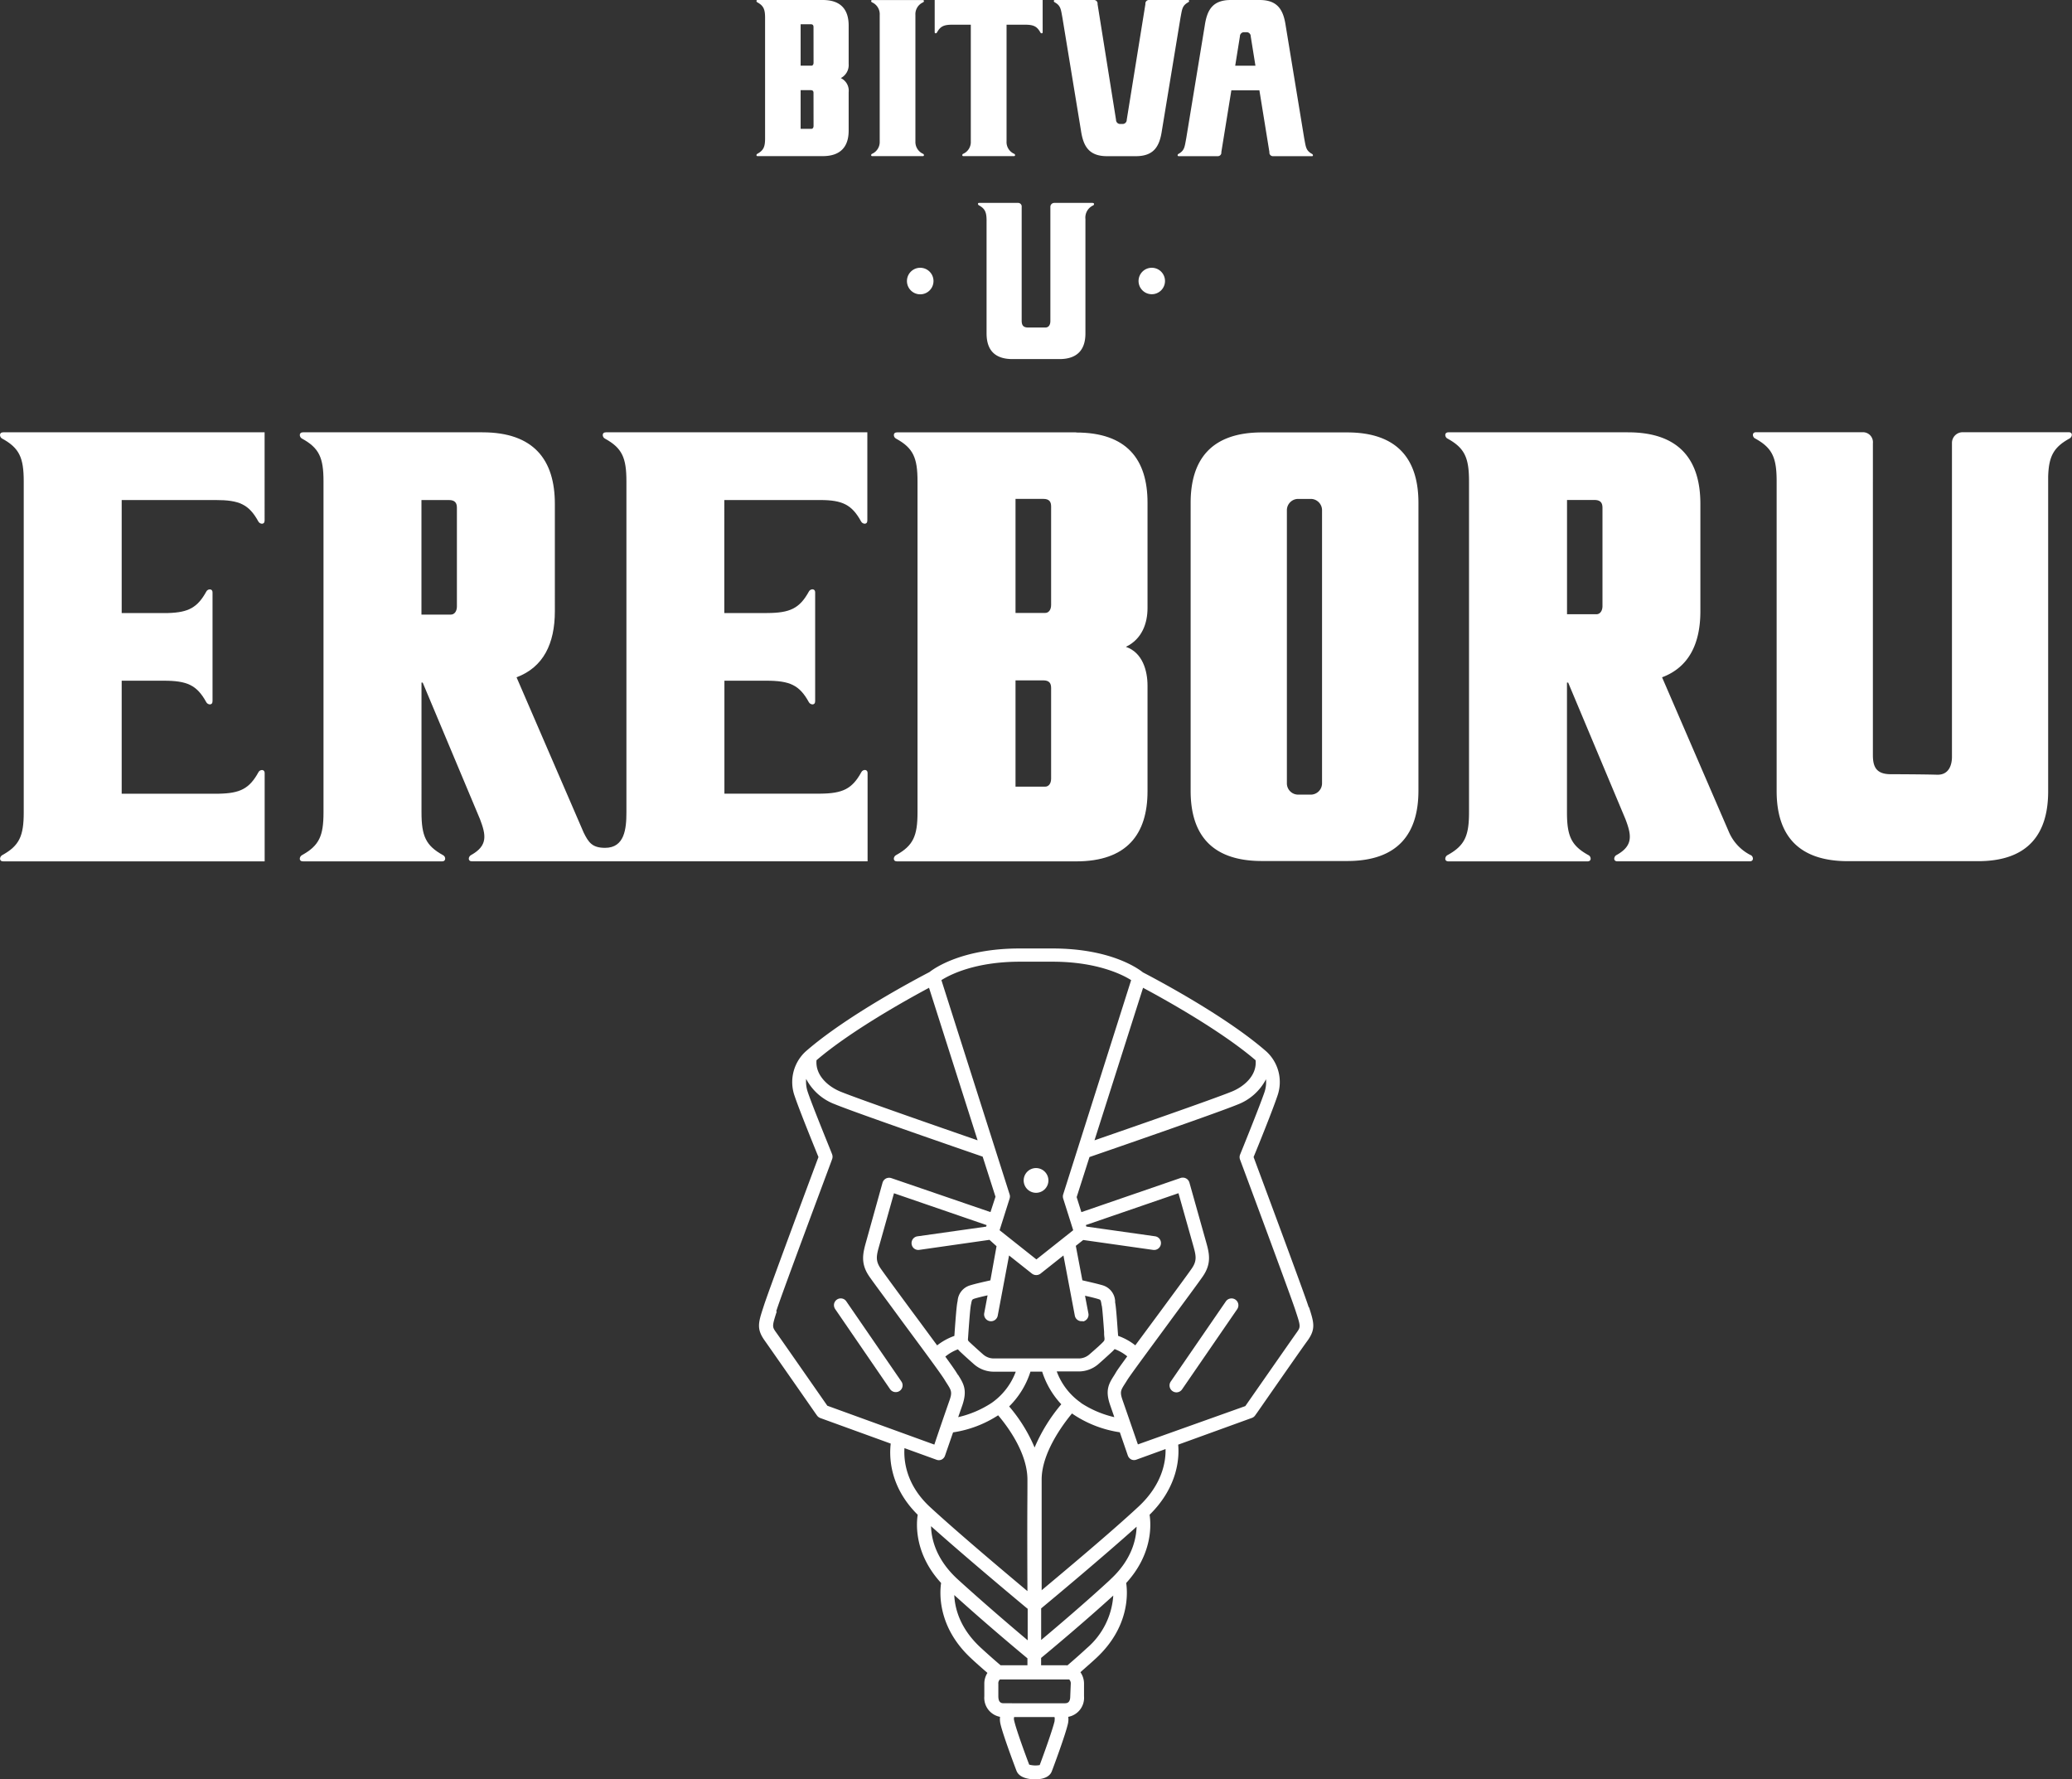 <svg xmlns="http://www.w3.org/2000/svg" viewBox="0 0 413.76 355.22"><rect x="0" y="0" width="413.76" height="355.22" fill="#333333" stroke="none"/><defs><style>.cls-1{fill:#fff;}</style></defs><title>Datový zdroj 1ldpi</title><g id="Vrstva_2" data-name="Vrstva 2"><g id="Vrstva_1-2" data-name="Vrstva 1"><path class="cls-1" d="M.64,86.31c-.91,0-.72,1-.21,1.25,3.44,1.89,4.31,3.81,4.31,8.54v66.09h0c0,4.72-.86,6.64-4.3,8.54-.51.28-.7,1.24.21,1.24h52.2v-17.6c0-.91-1-.72-1.24-.2-1.8,3.27-3.64,4.21-7.89,4.29H24.3V135.9h8.36c4.72,0,6.64.86,8.54,4.3.28.52,1.24.7,1.24-.21V118.3c0-.9-1-.72-1.24-.2-1.77,3.2-3.56,4.17-7.63,4.29H24.3V99.83H43.06c4.73,0,6.65.86,8.54,4.3.28.52,1.24.7,1.24-.21V86.31Z"/><path class="cls-1" d="M349.61,170.73a9.25,9.25,0,0,1-4.31-4.51l-13.4-31c5.35-2,7.65-6.71,7.65-13.19V100.59c0-8.75-4.18-14.28-14.47-14.28H289.25c-.91,0-.72,1-.2,1.25,3.43,1.89,4.3,3.81,4.3,8.54v66.09h0c0,4.72-.87,6.65-4.31,8.54-.51.28-.7,1.24.21,1.24H317c.91,0,.72-1,.21-1.24-3.44-1.89-4.3-3.82-4.3-8.54h0V136.28h.24l11.44,27.26h0c1.19,3.14,1.63,5.29-1.81,7.18-.51.28-.7,1.24.21,1.24H349.4c.91,0,.73-1,.21-1.24M320,121c0,1-.52,1.63-1.2,1.63h-5.88V99.82h5.47c1.3,0,1.61.66,1.61,1.58Z"/><path class="cls-1" d="M163.77,99.83c4.47,0,6.35.94,8.19,4.29.28.52,1.24.71,1.24-.2V86.31H121c-.91,0-.72,1-.21,1.25,3.44,1.89,4.3,3.81,4.3,8.54v66.09h0c0,3.29-.37,7.08-4.26,7.08-2.55,0-3.29-1.05-4.28-3.05l-13.4-31c5.35-2,7.65-6.71,7.65-13.19V100.59c0-8.75-4.18-14.28-14.47-14.28H60.5c-.9,0-.72,1-.2,1.25,3.44,1.89,4.3,3.81,4.3,8.54v66.09h0c0,4.72-.87,6.64-4.31,8.54-.51.28-.7,1.24.21,1.24H88.26c.91,0,.73-1,.21-1.24-3.44-1.9-4.3-3.82-4.3-8.54h0V136.28h.24l11.44,27.26h0c1.19,3.14,1.64,5.28-1.8,7.18-.52.28-.71,1.24.2,1.24h79v-17.6c0-.91-1-.72-1.24-.21-1.84,3.35-3.72,4.26-8.19,4.3H144.66V135.9H153c4.72,0,6.64.86,8.53,4.3.29.52,1.25.7,1.25-.21v-21.7c0-.91-1-.72-1.25-.2-1.87,3.39-3.77,4.28-8.37,4.3h-8.52V99.83ZM91.24,121.07c0,1-.52,1.63-1.2,1.63H84.16V99.83h5.47c1.3,0,1.61.65,1.61,1.57Z"/><path class="cls-1" d="M214.9,86.32H179.13c-.91,0-.72,1-.21,1.24,3.44,1.89,4.3,3.81,4.3,8.54v66.09h0c0,4.72-.86,6.65-4.3,8.54-.52.28-.7,1.24.2,1.24H214.9c10.13,0,14.25-5.43,14.25-14V136.89c0-3-1-6.62-4.32-7.75,3.24-1.55,4.32-4.74,4.32-7.74V100.35c0-8.61-4.12-14-14.25-14m-5,69.1c0,1-.51,1.6-1.17,1.6h-5.94V135.83h5.53c1.28,0,1.58.65,1.58,1.55Zm0-34.68c0,1-.51,1.6-1.17,1.6h-5.94V99.6h5.53c1.28,0,1.58.64,1.58,1.54Z"/><path class="cls-1" d="M269,86.33l-17,0c-10.13,0-14.24,5.44-14.24,14.06V157.9c0,8.62,4.11,14,14.24,14l17,0c10.14,0,14.25-5.43,14.25-14.05V100.39c0-8.62-4.11-14.06-14.25-14.06m-5,70a2.26,2.26,0,0,1-2.11,2.31l-2.8,0a2.25,2.25,0,0,1-2.11-2.31V101.92a2.26,2.26,0,0,1,2.11-2.31l2.8,0a2.26,2.26,0,0,1,2.11,2.31Z"/><path class="cls-1" d="M413.13,86.29H391.9a2.14,2.14,0,0,0-2.11,2.21v62.62c0,1.26-.41,3.64-3,3.55-2.11-.07-7.49-.1-9.21-.1-2.91,0-3.58-1.47-3.58-3.83V88.51A2,2,0,0,0,372,86.29H350.68c-.91,0-.72,1-.21,1.24,3.44,1.89,4.31,3.81,4.31,8.54h0v61.86c0,8.62,4.12,14,14.25,14l25.77,0C404.93,172,409,166.57,409,158V95.15c.12-4.06,1.09-5.86,4.29-7.62.52-.28.71-1.24-.2-1.24"/><path class="cls-1" d="M218.24,40.51h-7.72a.78.78,0,0,0-.77.81V64.1c0,.46-.15,1.33-1.08,1.29-.76,0-2.72,0-3.35,0-1.06,0-1.3-.54-1.3-1.4V41.33a.72.72,0,0,0-.76-.82h-7.74c-.33,0-.26.35-.07.46,1.25.69,1.56,1.38,1.56,3.1h0V66.58c0,3.14,1.49,5.11,5.18,5.11h9.37c3.69,0,5.19-2,5.19-5.11V43.74A2.67,2.67,0,0,1,218.32,41c.18-.11.25-.46-.08-.46"/><path class="cls-1" d="M164.29,0h-13c-.33,0-.26.35-.08.45,1.26.69,1.57,1.39,1.57,3.11V27.62h0c0,1.71-.31,2.41-1.57,3.1-.18.11-.25.45.08.45h13c3.68,0,5.18-2,5.18-5.1V18.41a2.78,2.78,0,0,0-1.57-2.82,2.93,2.93,0,0,0,1.57-2.82V5.12C169.47,2,168,0,164.29,0m-1.83,25.14c0,.36-.18.58-.42.58h-2.16V18h2c.46,0,.57.23.57.56Zm0-12.62c0,.37-.18.59-.42.59h-2.16V4.84h2c.46,0,.57.24.57.57Z"/><path class="cls-1" d="M237.23,0h-7.74a.71.71,0,0,0-.76.81L225,23.91a.82.82,0,0,1-.76.84h-.61a.82.82,0,0,1-.77-.84L219.17.81a.71.71,0,0,0-.76-.81h-7.74c-.33,0-.26.35-.07.45,1.25.69,1.24,1.41,1.56,3.11h0l3.7,22.51c.45,3,1.5,5.11,5.19,5.11h5.78c3.69,0,4.74-2.08,5.19-5.11l3.71-22.51h0c.33-1.7.31-2.42,1.56-3.11C237.49.35,237.56,0,237.23,0Z"/><path class="cls-1" d="M184.35,30.72a2.59,2.59,0,0,1-1.55-2.5V3A2.58,2.58,0,0,1,184.35.46c.18-.1.25-.45-.08-.45H174.19c-.33,0-.26.35-.07.45A2.58,2.58,0,0,1,175.67,3V28.22a2.59,2.59,0,0,1-1.55,2.5c-.19.1-.26.45.07.45h10.08C184.6,31.17,184.54,30.82,184.35,30.72Z"/><path class="cls-1" d="M202.47,0H186.65V6.42c0,.33.35.26.45.07.69-1.25,1.39-1.56,3.11-1.56h3.65V28.22a2.57,2.57,0,0,1-1.55,2.5c-.18.1-.25.45.08.45h10.08c.33,0,.26-.35.08-.45a2.56,2.56,0,0,1-1.55-2.5V4.93h3.65c1.72,0,2.42.31,3.11,1.56.1.19.45.26.45-.07V0Z"/><path class="cls-1" d="M262,30.73c-1.25-.69-1.23-1.41-1.56-3.11h0l-3.7-22.51c-.45-3-1.5-5.11-5.19-5.11h-5.78c-3.69,0-4.74,2.08-5.19,5.11l-3.7,22.51h0c-.33,1.7-.31,2.42-1.56,3.11-.19.1-.26.45.07.45h7.74a.71.71,0,0,0,.76-.81l2-12.34h5.6l2,12.34a.71.71,0,0,0,.76.81H262C262.28,31.18,262.21,30.83,262,30.73ZM246.66,13.12l.94-5.85a.82.82,0,0,1,.77-.84H249a.82.82,0,0,1,.76.84l.94,5.85Z"/><path class="cls-1" d="M186.41,56.11a2.65,2.65,0,1,1-2.65-2.65,2.65,2.65,0,0,1,2.65,2.65"/><path class="cls-1" d="M232.64,56.11A2.64,2.64,0,1,1,230,53.46a2.64,2.64,0,0,1,2.64,2.65"/><path class="cls-1" d="M177.74,277.34a1.38,1.38,0,0,0,1.13.59,1.33,1.33,0,0,0,.78-.24,1.31,1.31,0,0,0,.57-.88,1.34,1.34,0,0,0-.22-1l-11-16a1.32,1.32,0,0,0-.88-.57,1.35,1.35,0,0,0-1,.22,1.39,1.39,0,0,0-.57.88,1.44,1.44,0,0,0,.22,1Z"/><path class="cls-1" d="M261.34,261l-.46.15.46-.15-.08-.25c-1-3.09-10-27.24-10.93-29.75,1-2.4,3.86-9.52,4.73-12.13a8.28,8.28,0,0,0-2.14-8.91c-8.38-7.35-23.11-15-24.69-15.83-1-.8-6.52-4.77-18.07-4.77h-6.55c-11.56,0-17.09,4-18,4.71-1.65.86-16.4,8.55-24.77,15.89a8.3,8.3,0,0,0-2.14,8.91c.87,2.61,3.76,9.73,4.74,12.13-.87,2.32-9.94,26.63-10.93,29.75l-.08.25c-1,3.06-1.39,4.32.27,6.64,1,1.41,6.83,9.77,10.21,14.63l.23.32a1.42,1.42,0,0,0,.65.51l14.08,5.11c-.32,2.69-.22,8.66,5.39,14.21-.27,1.69-.76,7.7,4.67,13.62-.28,1.85-.78,8.77,6,15.05,1,.94,2.09,1.89,3.25,2.9a4,4,0,0,0-.62,2.22v2.45a3.86,3.86,0,0,0,3.14,4.1,4.17,4.17,0,0,0,.07,1.36c.52,2.34,3.18,9.33,3.21,9.4.59,1.55,2.8,1.72,3.71,1.72,1.76,0,2.94-.56,3.34-1.59s2.75-7.37,3.23-9.53a3.9,3.9,0,0,0,.06-1.36,3.86,3.86,0,0,0,3.15-4.1v-2.45a4,4,0,0,0-.72-2.36c1.12-1,2.14-1.88,3.09-2.76,6.83-6.29,6.33-13.2,6.05-15.05,5.42-5.91,4.94-11.93,4.67-13.62,5.85-5.74,5.93-11.77,5.71-14L250,283.08a1.32,1.32,0,0,0,.65-.51l.48-.67c5.88-8.45,9.24-13.26,10-14.28,1.65-2.32,1.25-3.58.27-6.64M210.62,343.5c-.38,1.73-2.29,7-3,8.89a4.64,4.64,0,0,1-2.1-.09c-.6-1.56-2.61-7-3-8.8a1.22,1.22,0,0,1,0-.7h8.05a1.23,1.23,0,0,1,0,.7m3.15-4.86c0,1.24-.55,1.41-1.08,1.41H200.44c-.54,0-1.08-.17-1.08-1.41v-2.45a1.07,1.07,0,0,1,.31-.89h13l.84,0a1.1,1.1,0,0,1,.31.89ZM155,261.82l.08-.25c1-3.19,11-29.86,11.08-30.13a1.38,1.38,0,0,0,0-1c0-.09-3.89-9.51-4.87-12.46a6.4,6.4,0,0,1-.31-2.58,10.71,10.71,0,0,0,5.74,5.06c4.37,1.79,26.06,9.27,29.51,10.46l2.56,8-1,3.07L178,235.21a1.43,1.43,0,0,0-1.09.08,1.38,1.38,0,0,0-.68.85L173,247.74c-.67,2.39-1.26,4.46.63,7.16.95,1.37,3.67,5,6.34,8.66,3.73,5.05,8,10.78,8.71,12l.32.51c1,1.55,1.19,1.87.58,3.59-.67,1.91-2.25,6.48-3,8.75l-21.37-7.76c-3.39-4.86-9.19-13.2-10.21-14.62-.82-1.15-.85-1.19.11-4.2m61.14,2a1.37,1.37,0,0,0,.88-.58,1.34,1.34,0,0,0,.22-1l-.68-3.56c1,.22,2.07.48,2.7.68.39.12.44.16.58,1,0,.13.05.25.08.38.12.61.34,3.66.45,5.15l0,.27c0,.44.06.81.08,1,0,.47,0,.47-.53,1s-1.89,1.72-2.53,2.27a3.22,3.22,0,0,1-2,.77c-.56,0-2,0-4.33,0l-.14,0h-1.87l-.12,0c-2.34,0-9.71,0-10.68,0a3.22,3.22,0,0,1-2-.77c-.63-.55-1.83-1.63-2.56-2.31-.54-.5-.54-.5-.49-1l.09-1.31c.1-1.36.33-4.53.46-5.15,0-.12.05-.25.07-.38.15-.8.19-.84.59-1,.63-.2,1.71-.46,2.69-.68l-.67,3.56a1.34,1.34,0,0,0,.21,1,1.37,1.37,0,0,0,2.49-.52l2.26-12,4.58,3.63a1.41,1.41,0,0,0,1.7,0l4.58-3.63,2.27,12a1.36,1.36,0,0,0,1.6,1.1m-24.9,10.8-.31-.49c-.29-.48-1-1.5-2.25-3.22a8.75,8.75,0,0,1,2.52-1.45,7.34,7.34,0,0,0,.68.69c.7.66,1.94,1.77,2.59,2.34a6,6,0,0,0,3.7,1.43c.34,0,1.37,0,2.72,0h1.86a13.18,13.18,0,0,1-4.84,6.25,20.61,20.61,0,0,1-6.66,2.83l.85-2.43c1-3,.24-4.24-.86-6m24.54,5.57a13.18,13.18,0,0,1-4.85-6.27c1.62,0,3.8,0,4.58,0a6,6,0,0,0,3.7-1.43c.66-.57,1.89-1.68,2.64-2.38a6.51,6.51,0,0,0,.64-.65,8.9,8.9,0,0,1,2.52,1.45c-1.22,1.69-2,2.74-2.26,3.21l-.3.5c-1.11,1.73-1.9,3-.86,6h0c.21.6.51,1.46.84,2.43a20.49,20.49,0,0,1-6.65-2.83m14.4-30.56a1.37,1.37,0,0,0,1.55-1.17,1.36,1.36,0,0,0-1.17-1.55l-13.72-1.94-.1-.3,18.5-6.36,2.88,10.21c.62,2.2.9,3.2-.24,4.84-.92,1.33-3.64,5-6.26,8.56l-5,6.76a11.92,11.92,0,0,0-3.43-1.89l-.09-1.17c-.18-2.59-.35-4.79-.51-5.51l0-.31a3.48,3.48,0,0,0-2.48-3.1c-1-.3-2.86-.72-4.06-1l-1.31-6.88,1.48-1.17Zm-32.5,6.08c-1.21.27-3.07.69-4.06,1a3.48,3.48,0,0,0-2.48,3.1l-.06.3c-.15.74-.32,2.93-.51,5.52l-.08,1.17a12,12,0,0,0-3.44,1.89c-1.49-2-3.25-4.42-5-6.76-2.74-3.72-5.34-7.24-6.26-8.56-1.14-1.64-.86-2.64-.23-4.84l2.87-10.21,18.5,6.36-.09.3-13.73,1.94a1.36,1.36,0,0,0-.9.53,1.39,1.39,0,0,0-.26,1,1.34,1.34,0,0,0,1.55,1.17l14-2L199,248.8Zm8,18.22h2.34a17.12,17.12,0,0,0,3.82,6.52,33.91,33.91,0,0,0-5.33,8.63,31.28,31.28,0,0,0-5.08-8.2,16.92,16.92,0,0,0,4.25-6.94m-25.17,15.26,6.35,2.3a1.35,1.35,0,0,0,1.06,0,1.36,1.36,0,0,0,.7-.79l1.61-4.65a22.66,22.66,0,0,0,9-3.41c1.7,2,5.92,7.48,5.85,13l0,1.1c0,3.58-.07,5.26,0,21-4.53-3.79-13.94-11.71-19.41-16.75-4.87-4.47-5.3-9.36-5.15-11.76m27.4,28.36c0-15.59,0-17.31,0-21v-1c-.07-5.39,4.3-11.2,6.06-13.32l.34.24a22.71,22.71,0,0,0,9.21,3.52c.83,2.4,1.58,4.59,1.6,4.65a1.41,1.41,0,0,0,.71.79,1.34,1.34,0,0,0,1.06,0l5.76-2.09c.06,2.32-.53,7-5.46,11.55-5.38,5-14.73,12.83-19.24,16.6m4.26-79a1.42,1.42,0,0,0,0,.84l2,6.32-7.35,5.83-7.35-5.83,2-6.32a1.34,1.34,0,0,0,0-.84l-13.62-42.77c1.69-1.08,6.74-3.68,15.67-3.68h6.55c8.87,0,14,2.61,15.67,3.68Zm-7.09,82.71,0,6.32c-3.37-2.83-9-7.65-14-12.2-4.3-3.95-5.23-8-5.3-10.58,6.72,6,16.81,14.44,19.25,16.46m0,9.9v1.41h-5.36c-1.28-1.09-2.61-2.27-3.95-3.5-4.23-3.89-5.19-7.95-5.3-10.52,5.94,5.39,12.47,10.86,14.6,12.62m7.94,1.4H207.9V331c2.16-1.78,8.6-7.17,14.41-12.45a15.14,15.14,0,0,1-5.28,10.5c-1.33,1.23-2.66,2.4-3.95,3.5m8.63-17.18c-4.89,4.51-10.47,9.26-13.8,12.05l0-6.31c2.42-2,12.42-10.35,19.06-16.31-.08,2.58-1,6.66-5.28,10.57m5.54-27-.1-.28c-.81-2.35-2.29-6.64-2.93-8.46s-.4-2.06.59-3.61l.31-.5c.76-1.21,5-6.91,8.68-11.93l.07-.1c2.63-3.57,5.36-7.25,6.31-8.62,1.88-2.7,1.3-4.77.62-7.16l-3.26-11.6a1.36,1.36,0,0,0-1.33-1,1.31,1.31,0,0,0-.44.07L215.94,242,215,239l2.56-8c3.46-1.19,25.16-8.68,29.52-10.46a10.7,10.7,0,0,0,5.73-5.07,6.26,6.26,0,0,1-.31,2.59c-1,2.94-4.83,12.37-4.87,12.46a1.38,1.38,0,0,0,0,1c.1.27,10.06,27,11.07,30.13l.08.25c1,3,.93,3.05.11,4.2-1.14,1.6-8.51,12.19-10.21,14.62ZM246,217.92c-3.67,1.5-20.9,7.48-27.44,9.74l9.7-30.45c4.1,2.19,15.54,8.52,22.47,14.46.31,3.05-2.33,5.27-4.73,6.25m-78.21,0c-2.4-1-5-3.2-4.74-6.25,6.93-5.94,18.37-12.27,22.47-14.46l9.7,30.45c-6.53-2.26-23.77-8.24-27.43-9.74"/><path class="cls-1" d="M245.67,259.25a1.35,1.35,0,0,0-.88.57l-11,16a1.37,1.37,0,0,0,.35,1.91,1.36,1.36,0,0,0,1.91-.35l11-16a1.37,1.37,0,0,0-1.38-2.13"/><path class="cls-1" d="M206.88,233.2a2.47,2.47,0,1,0,2.48,2.47,2.48,2.48,0,0,0-2.48-2.47"/></g></g></svg>